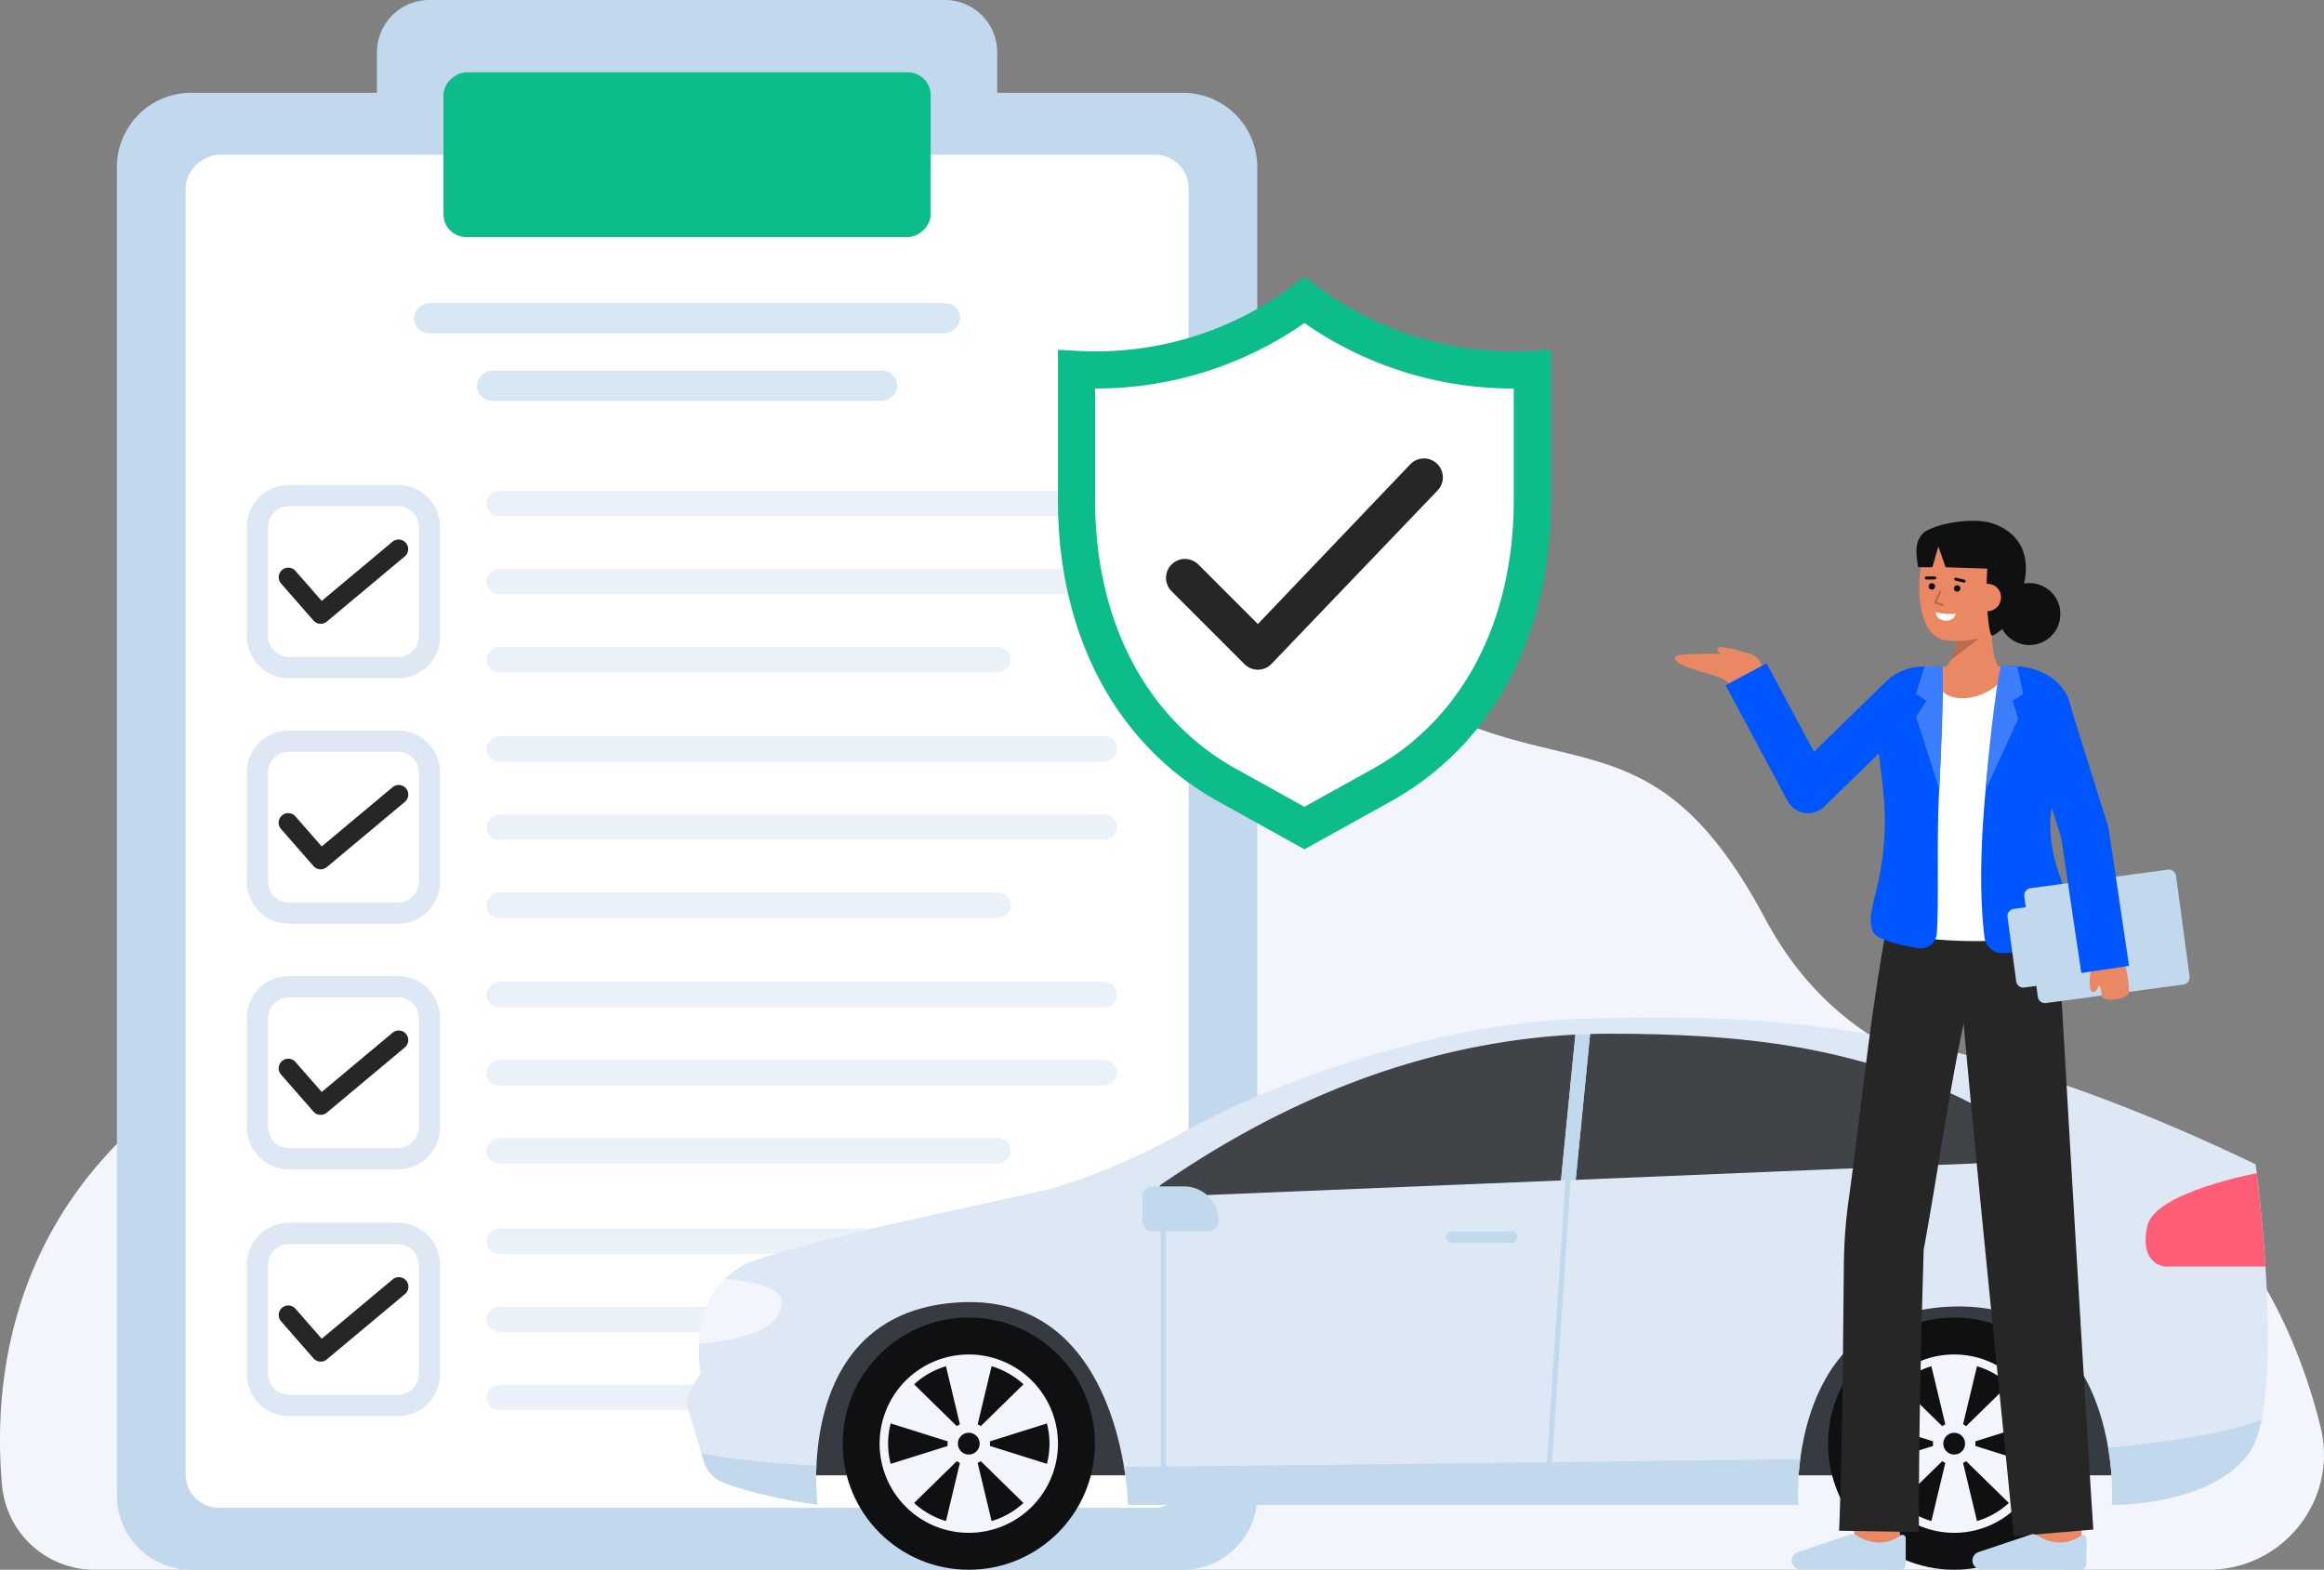 <svg id="Layer_1" data-name="Layer 1" xmlns="http://www.w3.org/2000/svg" viewBox="0 0 895.021 604.581">
  <rect x="0" y="0" width="895.021" height="604.581" fill="#808080" stroke="none"/>
  <path d="M36.421,604.581A35.721,35.721,0,0,1,.8,572.193c-4.619-50.609,6.545-146.943,145.544-188.5,150.29-44.934,108.742-229.521,228.781-229.521S513.746,251.635,545.94,269.853c57.385,32.474,91.569,4.787,133.721,83.711,50.085,93.773,150.525,44.009,202.128,160.726a221.084,221.084,0,0,1,11.877,35.18c7.051,28-14.314,55.111-43.184,55.111Z" fill="#f3f5fd"></path>
  <g>
    <g>
      <path d="M145.173,20.141v15.6H73.622A28.594,28.594,0,0,0,45.029,64.334V575.988a28.593,28.593,0,0,0,28.593,28.593H455.6A28.592,28.592,0,0,0,484.2,575.988V64.334A28.593,28.593,0,0,0,455.6,35.741H384.051v-15.6A20.139,20.139,0,0,0,363.912,0h-198.6A20.139,20.139,0,0,0,145.173,20.141Z" fill="#c1d8ed"></path>
      <rect x="4.031" y="127.023" width="521.163" height="386.275" rx="12.869" transform="translate(-55.549 584.773) rotate(-90)" fill="#fff"></rect>
      <rect x="232.892" y="-34.241" width="63.441" height="187.641" rx="8.751" transform="translate(205.032 324.192) rotate(-90)" fill="#0cbc8b"></rect>
    </g>
    <path d="M153.33,261.216h-42.1a16.177,16.177,0,0,1-16.158-16.159v-42.1A16.177,16.177,0,0,1,111.23,186.8h42.1a16.177,16.177,0,0,1,16.158,16.159v42.1A16.177,16.177,0,0,1,153.33,261.216Zm-42.1-66.229a7.98,7.98,0,0,0-7.97,7.971v42.1a7.98,7.98,0,0,0,7.97,7.971h42.1a7.979,7.979,0,0,0,7.97-7.971v-42.1a7.979,7.979,0,0,0-7.97-7.971Z" fill="#dee8f5"></path>
    <path d="M123.5,240.254A3.677,3.677,0,0,1,120.727,239l-12.5-14.284a3.685,3.685,0,0,1,5.547-4.852L123.9,231.432l27.291-22.814a3.685,3.685,0,0,1,4.726,5.654L125.863,239.4A3.668,3.668,0,0,1,123.5,240.254Z" fill="#262626"></path>
    <g opacity="0.62">
      <rect x="303.873" y="102.582" width="9.815" height="242.852" rx="4.907" transform="translate(84.773 532.788) rotate(-90)" fill="#dee8f5"></rect>
      <rect x="303.873" y="72.499" width="9.815" height="242.852" rx="4.907" transform="translate(114.856 502.705) rotate(-90)" fill="#dee8f5"></rect>
      <rect x="283.404" y="153.133" width="9.815" height="201.913" rx="4.907" transform="translate(34.221 542.401) rotate(-90)" fill="#dee8f5"></rect>
    </g>
    <g>
      <path d="M153.33,355.782h-42.1a16.177,16.177,0,0,1-16.158-16.159v-42.1a16.176,16.176,0,0,1,16.158-16.158h42.1a16.176,16.176,0,0,1,16.158,16.158v42.1A16.177,16.177,0,0,1,153.33,355.782Zm-42.1-66.229a7.98,7.98,0,0,0-7.97,7.971v42.1a7.98,7.98,0,0,0,7.97,7.971h42.1a7.979,7.979,0,0,0,7.97-7.971v-42.1a7.979,7.979,0,0,0-7.97-7.971Z" fill="#dee8f5"></path>
      <path d="M123.5,334.82a3.679,3.679,0,0,1-2.775-1.258l-12.5-14.285a3.684,3.684,0,0,1,5.547-4.851L123.9,326l27.291-22.814a3.684,3.684,0,1,1,4.726,5.653l-30.055,25.124A3.668,3.668,0,0,1,123.5,334.82Z" fill="#262626"></path>
      <g opacity="0.62">
        <rect x="303.873" y="197.148" width="9.815" height="242.852" rx="4.907" transform="translate(-9.793 627.354) rotate(-90)" fill="#dee8f5"></rect>
        <rect x="303.873" y="167.065" width="9.815" height="242.852" rx="4.907" transform="translate(20.289 597.271) rotate(-90)" fill="#dee8f5"></rect>
        <rect x="283.404" y="247.7" width="9.815" height="201.913" rx="4.907" transform="translate(-60.345 636.968) rotate(-90)" fill="#dee8f5"></rect>
      </g>
    </g>
    <g>
      <path d="M153.33,450.348h-42.1a16.177,16.177,0,0,1-16.158-16.159v-42.1a16.177,16.177,0,0,1,16.158-16.158h42.1a16.176,16.176,0,0,1,16.158,16.158v42.1A16.177,16.177,0,0,1,153.33,450.348Zm-42.1-66.229a7.98,7.98,0,0,0-7.97,7.971v42.1a7.979,7.979,0,0,0,7.97,7.971h42.1a7.979,7.979,0,0,0,7.97-7.971v-42.1a7.979,7.979,0,0,0-7.97-7.971Z" fill="#dee8f5"></path>
      <path d="M123.5,429.386a3.676,3.676,0,0,1-2.775-1.258l-12.5-14.284a3.685,3.685,0,0,1,5.547-4.852L123.9,420.565l27.291-22.814a3.684,3.684,0,1,1,4.726,5.653l-30.055,25.125A3.672,3.672,0,0,1,123.5,429.386Z" fill="#262626"></path>
      <g opacity="0.62">
        <rect x="303.873" y="291.714" width="9.815" height="242.852" rx="4.907" transform="translate(-104.359 721.92) rotate(-90)" fill="#dee8f5"></rect>
        <rect x="303.873" y="261.631" width="9.815" height="242.852" rx="4.907" transform="translate(-74.277 691.838) rotate(-90)" fill="#dee8f5"></rect>
        <rect x="283.404" y="342.266" width="9.815" height="201.913" rx="4.907" transform="translate(-154.911 731.534) rotate(-90)" fill="#dee8f5"></rect>
      </g>
    </g>
    <g>
      <path d="M153.33,545.383h-42.1a16.177,16.177,0,0,1-16.158-16.158v-42.1a16.177,16.177,0,0,1,16.158-16.159h42.1a16.177,16.177,0,0,1,16.158,16.159v42.1A16.176,16.176,0,0,1,153.33,545.383Zm-42.1-66.228a7.979,7.979,0,0,0-7.97,7.971v42.1a7.98,7.98,0,0,0,7.97,7.971h42.1a7.979,7.979,0,0,0,7.97-7.971v-42.1a7.979,7.979,0,0,0-7.97-7.971Z" fill="#dee8f5"></path>
      <path d="M123.5,524.422a3.677,3.677,0,0,1-2.775-1.259l-12.5-14.284a3.685,3.685,0,0,1,5.547-4.852L123.9,515.6l27.291-22.814a3.685,3.685,0,1,1,4.726,5.654l-30.055,25.124A3.668,3.668,0,0,1,123.5,524.422Z" fill="#262626"></path>
      <g opacity="0.62">
        <rect x="303.873" y="386.75" width="9.815" height="242.852" rx="4.907" transform="translate(-199.395 816.956) rotate(-90)" fill="#dee8f5"></rect>
        <rect x="303.873" y="356.667" width="9.815" height="242.852" rx="4.907" transform="translate(-169.312 786.873) rotate(-90)" fill="#dee8f5"></rect>
        <rect x="283.404" y="437.301" width="9.815" height="201.913" rx="4.907" transform="translate(-249.947 826.569) rotate(-90)" fill="#dee8f5"></rect>
      </g>
    </g>
    <rect x="258.804" y="17.359" width="11.616" height="210.333" rx="5.808" transform="translate(142.087 387.137) rotate(-90)" fill="#d7e8f4"></rect>
    <rect x="258.804" y="67.643" width="11.616" height="161.881" rx="5.808" transform="translate(116.028 413.196) rotate(-90)" fill="#d7e8f4"></rect>
  </g>
  <g>
    <g>
      <path d="M707.165,401.5s13.5-3.376,25.073-3.376c6.291,0,11.219.295,14.407.563a4.2,4.2,0,0,1,3.833,4.493l-.4,5.552Z" fill="#c1d8ed"></path>
      <polygon points="298.629 568.199 825.778 568.199 804.081 493.946 332.863 493.946 298.629 568.199" fill="#c1d8ed"></polygon>
      <g opacity="0.78">
        <polygon points="298.629 568.199 825.778 568.199 804.081 493.946 332.863 493.946 298.629 568.199" fill="#0f1011"></polygon>
      </g>
      <path d="M870.977,546.684c-1.109,5.471-2.711,9.956-4.855,12.962-14.787,20.578-52.714,19.937-52.714,19.937A108.022,108.022,0,0,0,811.88,557.6c-3.894-23.092-17.054-55.893-60.353-54.365-43.867,1.553-55.326,36.7-58.21,58.752a98.91,98.91,0,0,0-.788,17.595H434.448a111.641,111.641,0,0,0-1.577-14.638c-3.943-23.683-17.769-67.4-65.923-63.163-43.5,3.844-51.556,41.18-52.517,62.695a94.323,94.323,0,0,0,.4,15.106s-24.324-3.548-36.646-8.8a12.493,12.493,0,0,1-7.1-7.936l-.936-3.105L265,542.617a9.075,9.075,0,0,1,.912-7.27l3.943-6.555a51.218,51.218,0,0,1-.616-11.238c.345-7.664,2.44-17.694,9.907-25.038l.049-.049a31.645,31.645,0,0,1,12.519-7.394c35.858-11.73,106.069-24.915,114.448-27.65a248.975,248.975,0,0,0,48.453-20.8c40.042-22.526,102.29-42.349,151.636-44.139,78.844-2.859,149.914,1.947,262.439,55.943,0,0,.172,1.232.443,3.425v.025c.764,6.185,2.317,20.011,3.352,35.931C873.761,507.869,874.18,531.232,870.977,546.684Z" fill="#dee8f5"></path>
      <path d="M301.05,500.673c0,5.939-3.056,14.343-31.816,16.881.345-7.664,2.44-17.694,9.907-25.038l.049-.049C280.472,492.467,301.05,494.709,301.05,500.673Z" fill="#f3f5fd"></path>
      <path d="M872.48,487.809H834.454c-3.13,0-10.375-2.662-7.467-15.674,2.883-13.012,42.141-20.282,42.141-20.282v.025C869.892,458.063,871.445,471.889,872.48,487.809Z" fill="#fd5d76"></path>
      <g opacity="0.76">
        <path d="M728.435,412.275l-3.672,37.237-117.926,4.9,5.545-56.164c2.539-.074,5.1-.123,7.689-.123C671.947,398.129,701.006,403.526,728.435,412.275Z" fill="#0f1011"></path>
      </g>
      <g opacity="0.76">
        <path d="M760.177,448.107l-29.746,1.183,3.475-35.192a188.07,188.07,0,0,1,31.2,14.072C774.421,433.444,770.872,447.688,760.177,448.107Z" fill="#0f1011"></path>
      </g>
      <rect x="556.9" y="474.305" width="27.484" height="4.34" rx="2.17" fill="#c1d8ed"></rect>
      <path d="M314.826,579.583s-24.324-3.548-36.646-8.8a12.493,12.493,0,0,1-7.1-7.936l-.936-3.105c8.551,1.651,22.574,3.623,44.285,4.732A94.323,94.323,0,0,0,314.826,579.583Z" fill="#c1d8ed"></path>
      <path d="M693.317,561.988a98.91,98.91,0,0,0-.788,17.595H434.448a111.641,111.641,0,0,0-1.577-14.638C516.217,564.206,621.923,562.85,693.317,561.988Z" fill="#c1d8ed"></path>
      <path d="M870.977,546.684c-1.109,5.471-2.711,9.956-4.855,12.962-14.787,20.578-52.714,19.937-52.714,19.937A108.022,108.022,0,0,0,811.88,557.6C834.947,555.383,858.8,551.933,870.977,546.684Z" fill="#c1d8ed"></path>
      <polygon points="597.288 569.704 595.293 569.636 602.954 453.489 604.949 453.556 597.288 569.704" fill="#c1d8ed"></polygon>
      <rect x="447.053" y="460.972" width="2" height="109.813" fill="#c1d8ed"></rect>
      <g opacity="0.76">
        <path d="M606.714,398.474l-5.545,56.164-152.181,6.284a2.672,2.672,0,0,1-1.626-4.879C468.777,441.675,527.015,402.54,606.714,398.474Z" fill="#0f1011"></path>
      </g>
      <path d="M444,456.947h12.054a13.26,13.26,0,0,1,13.26,13.26v0a4.1,4.1,0,0,1-4.1,4.1H444a4.1,4.1,0,0,1-4.1-4.1v-9.161a4.1,4.1,0,0,1,4.1-4.1Z" fill="#c1d8ed"></path>
      <g>
        <circle cx="373.098" cy="556.012" r="48.569" fill="#0f1011"></circle>
        <path d="M373.1,524.935a31.077,31.077,0,1,1-31.077,31.077A31.112,31.112,0,0,1,373.1,524.935m0-3.266a34.343,34.343,0,1,0,34.343,34.343A34.343,34.343,0,0,0,373.1,521.669Z" fill="#f3f5fd"></path>
        <circle cx="373.098" cy="556.012" r="8.182" fill="#f3f5fd"></circle>
        <polygon points="382.577 523.302 374.731 556.012 371.465 556.012 363.618 523.302 382.577 523.302" fill="#f3f5fd"></polygon>
        <polygon points="363.618 588.722 371.465 556.012 374.731 556.012 382.577 588.722 363.618 588.722" fill="#f3f5fd"></polygon>
        <g>
          <polygon points="396.289 580.952 372.259 557.413 373.937 554.611 406.03 564.687 396.289 580.952" fill="#f3f5fd"></polygon>
          <polygon points="349.907 531.073 373.937 554.611 372.259 557.413 340.165 547.337 349.907 531.073" fill="#f3f5fd"></polygon>
        </g>
        <g>
          <polygon points="340.165 564.687 372.259 554.611 373.937 557.413 349.907 580.952 340.165 564.687" fill="#f3f5fd"></polygon>
          <polygon points="406.03 547.337 373.937 557.413 372.259 554.611 396.289 531.073 406.03 547.337" fill="#f3f5fd"></polygon>
        </g>
        <circle cx="373.098" cy="556.012" r="4.202" fill="#0f1011"></circle>
      </g>
      <g>
        <circle cx="752.599" cy="556.012" r="48.569" fill="#0f1011"></circle>
        <path d="M752.6,524.935a31.077,31.077,0,1,1-31.077,31.077A31.112,31.112,0,0,1,752.6,524.935m0-3.266a34.343,34.343,0,1,0,34.343,34.343A34.343,34.343,0,0,0,752.6,521.669Z" fill="#f3f5fd"></path>
        <circle cx="752.599" cy="556.012" r="8.182" fill="#f3f5fd"></circle>
        <polygon points="762.078 523.302 754.232 556.012 750.965 556.012 743.119 523.302 762.078 523.302" fill="#f3f5fd"></polygon>
        <polygon points="743.119 588.722 750.965 556.012 754.232 556.012 762.078 588.722 743.119 588.722" fill="#f3f5fd"></polygon>
        <g>
          <polygon points="775.79 580.952 751.759 557.413 753.438 554.611 785.531 564.687 775.79 580.952" fill="#f3f5fd"></polygon>
          <polygon points="729.408 531.073 753.438 554.611 751.759 557.413 719.666 547.337 729.408 531.073" fill="#f3f5fd"></polygon>
        </g>
        <g>
          <polygon points="719.666 564.687 751.759 554.611 753.438 557.413 729.408 580.952 719.666 564.687" fill="#f3f5fd"></polygon>
          <polygon points="785.531 547.337 753.438 557.413 751.759 554.611 775.79 531.073 785.531 547.337" fill="#f3f5fd"></polygon>
        </g>
        <circle cx="752.599" cy="556.012" r="4.202" fill="#0f1011"></circle>
      </g>
    </g>
    <polygon points="606.714 398.474 612.382 398.252 606.837 454.416 601.169 454.638 606.714 398.474" fill="#c1d8ed"></polygon>
    <polygon points="723.06 510.666 720.839 512.312 726.082 449.204 728.151 449.376 723.06 510.666" fill="#c1d8ed"></polygon>
    <polygon points="728.435 412.275 733.906 414.098 730.431 449.29 724.763 449.512 728.435 412.275" fill="#c1d8ed"></polygon>
  </g>
  <g>
    <path d="M583,142.478a133.644,133.644,0,0,1-80.632-26.9,133.641,133.641,0,0,1-80.632,26.9c-2.388,0-4.776-.058-7.135-.19v50.571c.03,45.458,18.122,87.342,57.838,109.448l29.929,16.613,29.929-16.613c39.716-22.106,57.808-63.99,57.838-109.448V142.288C587.773,142.42,585.385,142.478,583,142.478Z" fill="#fff"></path>
    <g>
      <path d="M583,138.083a128.7,128.7,0,0,1-77.99-26.013l-2.642-1.99-2.642,1.99a128.689,128.689,0,0,1-77.99,26.013c-2.4,0-4.72-.061-6.889-.183l-4.641-.26v55.222c.033,50.755,21.938,92.046,60.1,113.288l32.062,17.8,32.066-17.8c38.158-21.239,60.063-62.53,60.1-113.288V137.64l-4.641.26C587.717,138.022,585.4,138.083,583,138.083Zm2.74,54.773c-.031,47.474-20.289,85.968-55.576,105.608l-27.8,15.43-27.792-15.427c-35.291-19.643-55.548-58.137-55.58-105.608V146.847q1.35.025,2.74.026a137.372,137.372,0,0,0,80.632-25.839A137.379,137.379,0,0,0,583,146.873q1.389,0,2.74-.026Z" fill="#0cbc8b"></path>
      <path d="M502.365,327.106l-33.4-18.542c-39.066-21.742-61.489-63.914-61.522-115.7V134.719l7.558.423c2.115.118,4.38.179,6.733.179a125.951,125.951,0,0,0,76.33-25.458l4.3-3.239,4.3,3.239A125.947,125.947,0,0,0,583,135.321c2.354,0,4.619-.061,6.733-.179l7.559-.423v58.14c-.034,51.791-22.454,93.962-61.514,115.7Zm-89.4-186.545v52.3C413,242.584,434.386,283,471.647,303.735l30.718,17.052,30.726-17.055c37.253-20.736,58.641-61.149,58.673-110.875v-52.3l-1.724.1c-2.215.124-4.586.188-7.043.188a131.43,131.43,0,0,1-79.65-26.57l-.982-.738-.982.738a131.424,131.424,0,0,1-79.651,26.57c-2.457,0-4.826-.064-7.043-.188Zm89.4,176.492-29.132-16.171c-36.194-20.146-56.969-59.518-57-108.021V144.036l2.812.049c.884.016,1.783.025,2.69.025a134.8,134.8,0,0,0,79.023-25.321l1.61-1.154,1.61,1.154A134.8,134.8,0,0,0,583,144.11q1.362,0,2.69-.025l2.812-.049v48.822c-.032,48.505-20.806,87.877-56.994,108.02Zm-80.61-167.418v43.224c.031,46.439,19.773,84.052,54.162,103.194l26.448,14.681,26.456-14.685C563.2,276.91,582.944,239.3,582.974,192.854V149.635a140.281,140.281,0,0,1-80.609-25.218A140.277,140.277,0,0,1,421.755,149.635Z" fill="#0cbc8b"></path>
    </g>
    <path d="M484.427,257.927a7.258,7.258,0,0,1-5.148-2.133L451.2,227.712a7.281,7.281,0,0,1,10.3-10.3l22.933,22.934,58.809-61.645a7.282,7.282,0,1,1,10.3,10.3l-63.958,66.791A7.26,7.26,0,0,1,484.427,257.927Z" fill="#262626"></path>
  </g>
  <g>
    <g>
      <path d="M714.714,595.592l17.327-2.061c-.78-6.558-1.66-14.434-1.722-15.726,0,.083,0,.151,0,.2H712.875C712.875,578.532,712.875,580.123,714.714,595.592Z" fill="#E98862"></path>
      <path d="M784.237,597.677l17.448-.057s-.059-18.016-.059-19.612H784.178C784.178,579.608,784.237,597.677,784.237,597.677Z" fill="#E98862"></path>
      <path d="M739.015,590.082l-30.737-.523c1.277-32.373,1.494-69.4,1.838-102.9a194.477,194.477,0,0,1,1.878-24.82c4.946-35.5,8.171-70.793,14.829-106.082l.222.065.65-4.428,63.208-3.9,3.291,41.3s8.233,142.863,11.988,200.307l-30.633,2.588c-5.519-56.32-14.061-138.384-19.314-197.549-6.032,28.805-10.133,58.631-15.382,87.19C739.8,517.069,738.917,554.44,739.015,590.082Z" fill="#262626"></path>
      <path d="M763.026,604.426a3.413,3.413,0,0,1-3.386-3.679h0a3.414,3.414,0,0,1,2.209-2.932l20.308-6.8a2.876,2.876,0,0,1,2.386.266,15.878,15.878,0,0,0,9.528,2.826,14.154,14.154,0,0,0,7.329-2.678,1.285,1.285,0,0,1,2.1,1v9.931a2.225,2.225,0,0,1-2.234,2.225Z" fill="#c1d8ed"></path>
      <path d="M693.456,604.426a3.413,3.413,0,0,1-3.387-3.679h0a3.416,3.416,0,0,1,2.209-2.932l20.309-6.8a2.876,2.876,0,0,1,2.386.266,15.878,15.878,0,0,0,9.528,2.826,14.157,14.157,0,0,0,7.329-2.678,1.284,1.284,0,0,1,2.1,1v9.931a2.225,2.225,0,0,1-2.234,2.225Z" fill="#c1d8ed"></path>
    </g>
    <g>
      <g>
        <path d="M772.46,260.473s-6.592-3.5-5.12-21.446L753.72,236.5s1.53,16.094-5.36,21.2Z" fill="#E98862"></path>
        <g opacity="0.2">
          <path d="M751.15,254.34l11.315-8.656-8.887-.092A24.479,24.479,0,0,1,751.15,254.34Z"></path>
        </g>
        <path d="M775.068,232.066c-.943,5.446-3.915,10.6-8.719,12.363a34.526,34.526,0,0,1-16.5,2.229c-14.91-1.222-11.961-35.125-4.882-41.71s27.854-2.415,30.381,8.6C776.652,219.244,775.965,226.882,775.068,232.066Z" fill="#E98862"></path>
        <g>
          <circle cx="753.739" cy="226.636" r="1.235" fill="#0f1011"></circle>
          <circle cx="743.994" cy="225.836" r="1.235" fill="#0f1011"></circle>
          <path d="M741.853,223.2h.008l3.272-.041a.581.581,0,0,0-.008-1.161h-.007l-3.272.041a.581.581,0,0,0,.007,1.161Z" fill="#0f1011"></path>
          <path d="M756.405,224.4a.58.58,0,0,0,.136-1.144l-3.227-.777a.581.581,0,0,0-.272,1.129l3.227.776A.586.586,0,0,0,756.405,224.4Z" fill="#0f1011"></path>
        </g>
        <path d="M766.541,243.778c.283.906.481,1.3,1.3.816,3.2-1.9,9.556-6.043,12.011-21.554,2.2-13.9-6.374-19.63-13.211-21.675-5.893-1.763-18.164-.517-24.785,3.083-4.912,2.671-1.318,9.834-1.318,9.834,2.459.113,1.92-6.412,7.721-6.412,4.484,0,8.434,6.634,12.632,6.811,3.843.162,4.632,2.5,4.5,4C764.557,227.794,765.54,240.576,766.541,243.778Z" fill="#0f1011"></path>
        <path d="M760.165,229.658a5.237,5.237,0,1,0,10.438.856,5.149,5.149,0,0,0-4.791-5.647C762.08,224.745,760.4,226.776,760.165,229.658Z" fill="#E98862"></path>
        <g opacity="0.2">
          <path d="M748.256,233.487a.426.426,0,0,0,.125-.834l-2.513-.771,1.758-3.913a.427.427,0,0,0-.778-.35l-1.955,4.354a.426.426,0,0,0,.264.582l2.973.913A.423.423,0,0,0,748.256,233.487Z"></path>
        </g>
        <path d="M753.167,236.364a21.519,21.519,0,0,1-7.755-.636s.025,3,3.633,3.3S753.167,236.364,753.167,236.364Z" fill="#fff"></path>
      </g>
      <path d="M741.445,204.91c-4.42,2.96-3.55,8.631-2.721,13.551H744.2l2.294-7.964,2.8,7.964,21.331.738-2.572-10.579Z" fill="#0f1011"></path>
      <circle cx="781.56" cy="236.501" r="11.94" fill="#0f1011"></circle>
    </g>
    <g>
      <path d="M722.429,355.378c3.572,8.21,71.884,11.62,72.822-2.822.6-9.19-6.91-17.774-6.91-35.685s13.44-35.9.012-49.327c-3.9-3.9-6.3-10.733-14.5-10.742-.614,4.783-29.651,4.8-29.872.111-1.109.017-1.97.034-2.507.06-28.286,1.219-13.714,33.485-13.442,57.133C728.365,341.779,718.746,346.921,722.429,355.378Z" fill="#fff"></path>
      <path d="M743.909,256.763c.222,4.688,2.771,11.585,10.64,12.105,10.485.691,18.618-7.434,19.232-12.216h-.025C763.432,256.652,749.928,256.669,743.909,256.763Z" fill="#E98862"></path>
      <g>
        <path d="M679.482,261.449s-.127-10.239-7.446-9.706c-4.617.336-26.557-.682-26.883,1.315-.808,4.945,19.26,6.154,21.081,10.762Z" fill="#E98862"></path>
        <path d="M674.627,252.071s-10.186-3.325-12.69-2.728c-2.216.527,2.4,4.135,2.4,4.135Z" fill="#E98862"></path>
      </g>
      <path d="M680.343,255.468l18.248,34.074,28.1-27.411a20.782,20.782,0,0,1,12.7-5.345s8.54-.042,8.52-.088c.669,1.543-.307,32.106-1.16,48.883-.931,18.161.027,40.842-.84,53.878a6.2,6.2,0,0,1-7.122,5.714c-9.183-1.405-16.341-3.8-17.386-6.2-3.682-8.457,4.816-17.273,4.484-44.946,0-.16-.007-.322-.01-.483l-.059.332c-.087-7.447-1.35-15.768-2.231-23.71l-21.017,20.5a8.985,8.985,0,0,1-6.636,2.541,9.156,9.156,0,0,1-7.618-4.932l-23.758-44.359Z" fill="#0056FE"></path>
      <path d="M789.624,317.431c0,17.911,8.1,25.933,7.5,35.123-.368,5.74-3.3,13-25.426,14.557a7.005,7.005,0,0,1-7.446-6.134c-4.241-35.257,3.476-82.21,5.644-98.046,1.277-6.757,1.578-6.346,4.783-6.349,8.2.009,14.1,2.742,17.994,6.638C806.1,276.647,789.624,299.528,789.624,317.431Z" fill="#0056FE"></path>
      <path d="M779.592,345.207l.57,4.227-4.643.627a2.778,2.778,0,0,0-2.382,3.124l3.342,24.777a2.78,2.78,0,0,0,3.125,2.382l4.643-.627.57,4.227a2.779,2.779,0,0,0,3.125,2.382l52.937-7.141a2.778,2.778,0,0,0,2.382-3.124l-5.226-38.737a2.778,2.778,0,0,0-3.124-2.382l-52.937,7.141A2.778,2.778,0,0,0,779.592,345.207Z" fill="#c1d8ed"></path>
      <path d="M817.384,368.538l-11.873-1.405-.233,4.661c0,2.542-1.49,9.677.667,10.284.821.231,1.882-.87,2.442-2.7a7.614,7.614,0,0,1,.95,3.908c-.261,3.067,10.6,1.745,10.6-1.273A42.86,42.86,0,0,0,817.384,368.538Z" fill="#E98862"></path>
      <path d="M801.547,374.724,819.934,372l-7.784-52.469a9.255,9.255,0,0,0-.324-1.412L796.237,268.3l-17.74,5.551,15.373,49.126Z" fill="#0056FE"></path>
      <g>
        <path d="M777.236,276.832l-2.114-6.931,4.074-2.668-2.312-10.593c-3.033-.159-5.327-.148-6.206-.113-2.011,6.726-5.193,36.528-5.977,47.807Z" fill="#0056FE"></path>
        <g opacity="0.24">
          <path d="M777.236,276.832l-2.114-6.931,4.074-2.668-2.312-10.593c-3.033-.159-5.327-.148-6.206-.113-2.011,6.726-5.193,36.528-5.977,47.807Z" fill="#fff"></path>
        </g>
        <path d="M741.941,269.9l-4.006,6.079,8.907,27.948s2.045-39.376,1.221-47.271c0,0-2.142.047-3.539.028-1.751-.025-3.323.022-3.323.022l-3.334,10.526Z" fill="#0056FE"></path>
        <g opacity="0.24">
          <path d="M741.941,269.9l-4.006,6.079,8.907,27.948s2.045-39.376,1.221-47.271c0,0-2.142.047-3.539.028-1.751-.025-3.323.022-3.323.022l-3.334,10.526Z" fill="#fff"></path>
        </g>
      </g>
    </g>
  </g>
</svg>